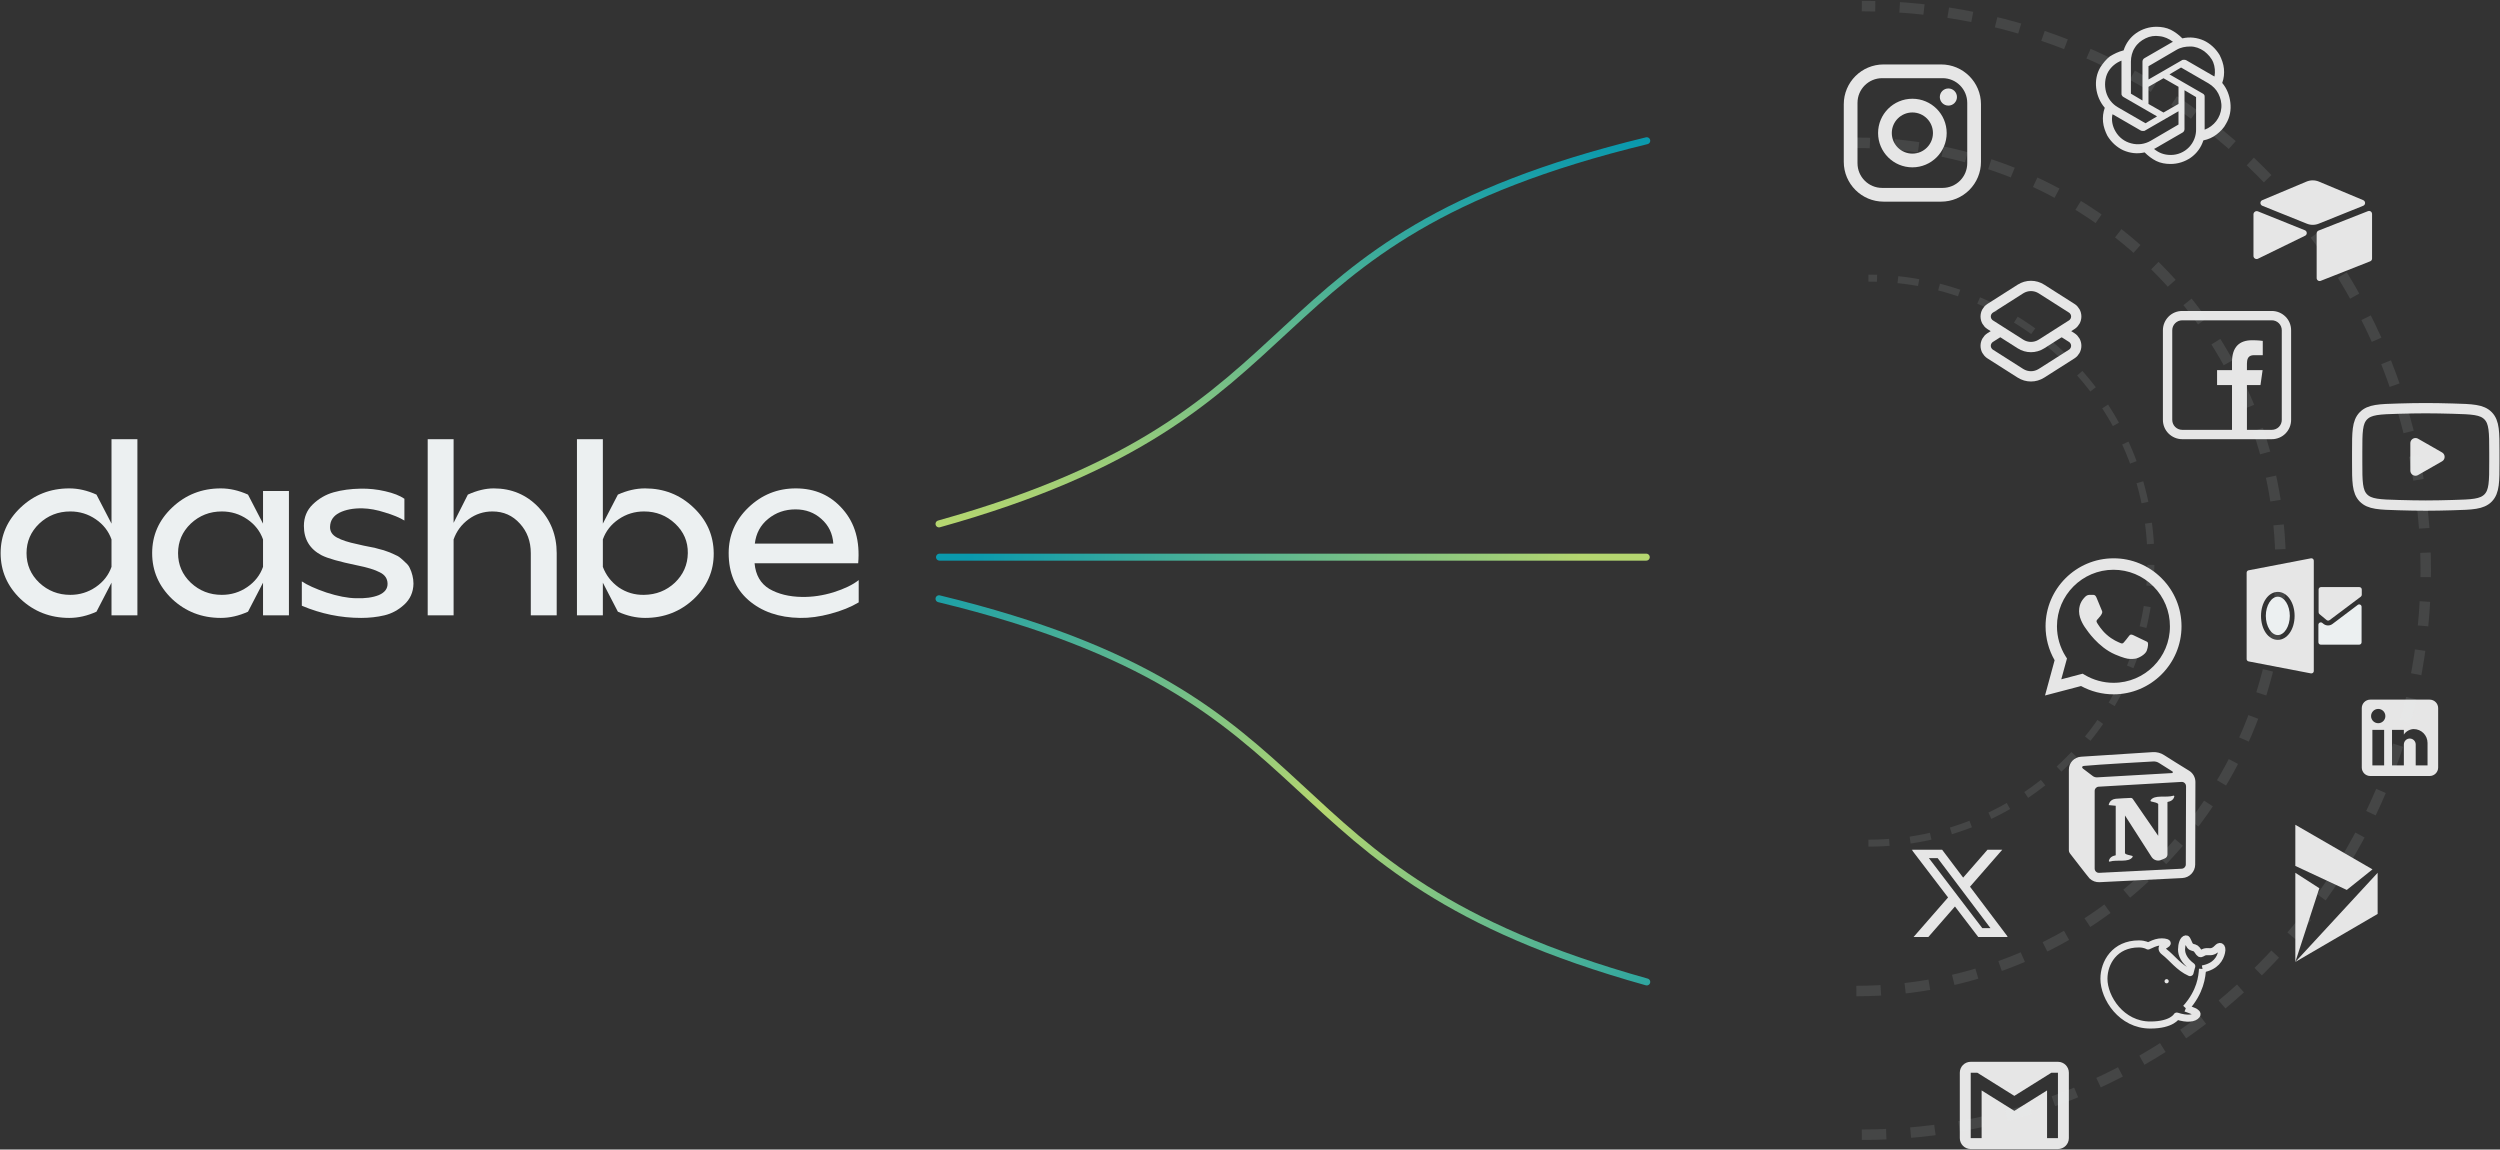 <svg width="1792" height="824" viewBox="0 0 1792 824" fill="none" xmlns="http://www.w3.org/2000/svg">
<rect x="0" y="0" width="1792" height="824" fill="#333333" stroke="none"/>
<path d="M14.75 429.366C5.219 420.206 0.453 409.251 0.453 396.501C0.453 383.752 5.219 372.858 14.75 363.822C24.405 354.662 36.041 350.082 49.658 350.082C56.094 350.082 62.593 351.567 69.154 354.538L79.923 375.334V314.803H98.491V441.064H79.923V417.669L69.154 438.464C62.593 441.435 56.094 442.921 49.658 442.921C36.041 442.921 24.405 438.403 14.75 429.366ZM50.4 366.607C41.735 366.607 34.308 369.516 28.119 375.334C22.053 381.152 19.021 388.208 19.021 396.501C19.021 404.795 22.053 411.851 28.119 417.669C34.308 423.487 41.735 426.395 50.4 426.395C57.085 426.395 63.15 424.539 68.597 420.825C74.043 417.112 77.819 412.284 79.923 406.342V386.66C77.819 380.719 74.043 375.891 68.597 372.178C63.15 368.464 57.085 366.607 50.4 366.607Z" fill="#ECF0F1"/>
<path d="M158.272 442.921C144.655 442.921 133.019 438.403 123.364 429.366C113.833 420.206 109.067 409.251 109.067 396.501C109.067 383.752 113.833 372.858 123.364 363.822C133.019 354.662 144.655 350.082 158.272 350.082C164.708 350.082 171.207 351.567 177.768 354.538L188.537 375.334V351.939H207.105V441.064H188.537V417.669L177.768 438.464C171.207 441.435 164.708 442.921 158.272 442.921ZM136.733 375.334C130.667 381.152 127.635 388.208 127.635 396.501C127.635 404.795 130.667 411.851 136.733 417.669C142.922 423.487 150.349 426.395 159.014 426.395C165.699 426.395 171.764 424.539 177.211 420.825C182.657 417.112 186.433 412.284 188.537 406.342V386.66C186.433 380.719 182.657 375.891 177.211 372.178C171.764 368.464 165.699 366.607 159.014 366.607C150.349 366.607 142.922 369.516 136.733 375.334Z" fill="#ECF0F1"/>
<path d="M216.347 434.194V416.74C220.184 419.34 226.064 422.001 233.986 424.724C242.032 427.324 249.026 428.685 254.967 428.809C261.652 429.057 267.16 428.314 271.493 426.581C275.825 424.724 277.93 421.939 277.806 418.226C277.682 414.636 275.825 411.974 272.235 410.241C268.769 408.385 263.323 406.714 255.896 405.228C243.27 402.629 234.79 400.215 230.458 397.987C222.041 393.531 217.832 386.537 217.832 377.005C217.832 370.816 219.936 365.679 224.145 361.594C228.477 357.385 233.491 354.476 239.185 352.867C245.003 351.258 251.378 350.391 258.31 350.268C264.375 350.144 270.317 350.763 276.135 352.124C282.076 353.486 286.656 355.281 289.875 357.509V373.106C286.409 371.002 281.767 369.083 275.949 367.35C270.255 365.493 264.87 364.503 259.795 364.379C253.234 364.255 247.726 365.308 243.27 367.536C238.937 369.764 236.709 373.106 236.585 377.562C236.462 380.904 238.133 383.504 241.599 385.361C245.065 387.217 249.83 388.765 255.896 390.003C256.515 390.127 258.124 390.498 260.723 391.117C263.447 391.612 265.303 391.983 266.294 392.231C267.408 392.355 269.203 392.788 271.678 393.531C274.278 394.149 276.135 394.706 277.249 395.202C278.487 395.573 280.158 396.254 282.262 397.244C284.366 398.111 285.914 398.977 286.904 399.844C288.018 400.71 289.256 401.824 290.617 403.186C292.103 404.424 293.155 405.785 293.774 407.271C294.517 408.756 295.136 410.489 295.631 412.47C296.126 414.326 296.373 416.307 296.373 418.411C296.25 424.477 294.022 429.49 289.689 433.451C285.48 437.289 280.777 439.826 275.578 441.064C270.379 442.302 264.808 442.921 258.867 442.921C244.26 442.921 230.087 440.012 216.347 434.194Z" fill="#ECF0F1"/>
<path d="M306.574 441.064V314.803H325.142V374.777L335.354 354.538C341.915 351.567 348.104 350.082 353.922 350.082C366.672 350.082 377.379 354.6 386.044 363.637C394.709 372.673 399.042 383.628 399.042 396.501V441.064H380.474V396.501C380.474 388.084 377.874 381.028 372.675 375.334C367.476 369.516 360.916 366.607 352.993 366.607C346.68 366.607 340.986 368.464 335.911 372.178C330.836 375.891 327.246 380.719 325.142 386.66V441.064H306.574Z" fill="#ECF0F1"/>
<path d="M413.556 314.803H432.124V375.334L442.893 354.538C449.454 351.567 455.953 350.082 462.389 350.082C475.882 350.082 487.394 354.6 496.925 363.637C506.581 372.673 511.47 383.628 511.594 396.501C511.718 409.251 506.952 420.206 497.297 429.366C487.642 438.403 476.006 442.921 462.389 442.921C455.953 442.921 449.454 441.435 442.893 438.464L432.124 417.669V441.064H413.556V314.803ZM432.124 406.342C434.352 412.284 438.128 417.173 443.45 421.011C448.897 424.724 454.962 426.519 461.647 426.395C470.312 426.272 477.677 423.363 483.742 417.669C489.808 411.851 492.902 404.795 493.026 396.501C493.15 388.208 490.117 381.152 483.928 375.334C477.739 369.516 470.312 366.607 461.647 366.607C454.962 366.607 448.897 368.464 443.45 372.178C438.004 375.891 434.228 380.719 432.124 386.66V406.342Z" fill="#ECF0F1"/>
<path d="M522.309 396.501C522.309 383.752 527.013 372.858 536.421 363.822C545.952 354.662 557.278 350.082 570.4 350.082C584.263 350.082 595.528 355.095 604.193 365.122C612.858 375.025 616.509 387.898 615.148 403.743H540.877C541.62 412.16 545.147 418.288 551.46 422.125C557.897 425.838 565.696 427.757 574.856 427.881C582.283 428.005 589.834 426.891 597.508 424.539C605.307 422.063 611.311 419.154 615.519 415.812V431.78C609.949 435.122 603.203 437.846 595.28 439.95C587.482 442.054 580.179 443.045 573.37 442.921C558.269 442.673 545.952 438.403 536.421 430.109C527.013 421.815 522.309 410.613 522.309 396.501ZM570.214 365.122C562.663 365.122 556.102 367.412 550.532 371.992C545.086 376.448 541.929 382.328 541.063 389.631H597.323C596.828 382.452 593.981 376.572 588.782 371.992C583.706 367.412 577.517 365.122 570.214 365.122Z" fill="#ECF0F1"/>
<path d="M1350.14 46.198H1391.44C1407.18 46.198 1419.96 58.982 1419.96 74.715V116.015C1419.96 123.578 1416.95 130.831 1411.61 136.179C1406.26 141.527 1399.01 144.532 1391.44 144.532H1350.14C1334.41 144.532 1321.62 131.748 1321.62 116.015V74.715C1321.62 58.966 1334.39 46.198 1350.14 46.198ZM1349.16 56.032C1339.38 56.032 1331.46 63.956 1331.46 73.732V116.998C1331.46 126.782 1339.37 134.698 1349.16 134.698H1392.43C1397.12 134.698 1401.62 132.834 1404.94 129.514C1408.26 126.195 1410.12 121.693 1410.12 116.998V73.732C1410.12 63.948 1402.21 56.032 1392.43 56.032H1349.16ZM1396.6 63.407C1400 63.407 1402.75 66.158 1402.75 69.553C1402.75 72.947 1400 75.698 1396.6 75.698C1393.21 75.698 1390.46 72.947 1390.46 69.553C1390.46 66.158 1393.21 63.407 1396.6 63.407ZM1370.79 70.782C1384.37 70.782 1395.38 81.788 1395.38 95.365C1395.38 108.942 1384.37 119.948 1370.79 119.948C1357.21 119.948 1346.21 108.942 1346.21 95.365C1346.21 81.788 1357.21 70.782 1370.79 70.782ZM1370.79 80.615C1362.65 80.615 1356.04 87.219 1356.04 95.365C1356.04 103.511 1362.65 110.115 1370.79 110.115C1378.94 110.115 1385.54 103.511 1385.54 95.365C1385.54 87.219 1378.94 80.615 1370.79 80.615Z" fill="#E6E6E6"/>
<path fill-rule="evenodd" clip-rule="evenodd" d="M1564.2 314.803C1560.53 314.803 1557.05 313.346 1554.42 310.753C1551.8 308.161 1550.37 304.644 1550.37 300.975V236.728C1550.37 233.06 1551.83 229.575 1554.42 226.95C1557.01 224.325 1560.53 222.901 1564.2 222.901H1628.45C1632.12 222.901 1635.6 224.358 1638.23 226.95C1640.85 229.542 1642.27 233.06 1642.27 236.728V300.975C1642.27 304.644 1640.82 308.128 1638.23 310.753C1635.63 313.378 1632.12 314.803 1628.45 314.803H1564.2ZM1620.31 276.018H1610.6V308.109H1628.45C1630.34 308.114 1632.16 307.364 1633.5 306.025C1634.84 304.686 1635.59 302.869 1635.58 300.975V236.728C1635.58 234.836 1634.83 233.021 1633.49 231.682C1632.16 230.344 1630.34 229.593 1628.45 229.595H1564.2C1560.27 229.606 1557.08 232.793 1557.07 236.728V300.975C1557.08 304.911 1560.27 308.098 1564.2 308.109H1599.9V276.018H1589.2V265.321H1599.9V259.572C1599.9 248.679 1605.2 243.888 1614.27 243.888C1618.52 243.888 1620.8 244.197 1621.89 244.347L1621.95 244.354V254.592H1615.78C1612.67 254.592 1611.2 255.924 1610.76 258.608C1610.65 259.307 1610.6 260.014 1610.6 260.721V265.295H1621.83L1620.31 276.018Z" fill="#E6E6E6"/>
<path d="M1448.28 246.58L1426.57 232.769C1424.56 231.484 1423.33 229.258 1423.33 226.865C1423.33 224.472 1424.56 222.246 1426.57 220.961L1448.27 207.149C1452.86 204.23 1458.72 204.23 1463.31 207.149L1485.01 220.961C1487.03 222.246 1488.25 224.472 1488.25 226.865C1488.25 229.258 1487.03 231.484 1485.01 232.769L1463.31 246.58C1458.72 249.5 1452.86 249.5 1448.28 246.58Z" stroke="#E6E6E6" stroke-width="7.375"/>
<path d="M1477.79 237.365L1485.01 241.961C1487.03 243.246 1488.25 245.472 1488.25 247.865C1488.25 250.258 1487.03 252.484 1485.01 253.769L1463.31 267.58C1458.72 270.5 1452.86 270.5 1448.27 267.58L1426.57 253.769C1424.56 252.484 1423.33 250.258 1423.33 247.865C1423.33 245.472 1424.56 243.246 1426.57 241.961L1433.79 237.365" stroke="#E6E6E6" stroke-width="7.375"/>
<path d="M1741.58 501.49C1744.94 501.49 1747.67 504.214 1747.67 507.573V550.157C1747.67 553.516 1744.94 556.24 1741.58 556.24H1699C1695.64 556.24 1692.92 553.516 1692.92 550.157V507.573C1692.92 504.214 1695.64 501.49 1699 501.49H1741.58ZM1740.06 548.636V532.515C1740.06 527.039 1735.62 522.599 1730.15 522.599C1727.56 522.599 1724.55 524.181 1723.09 526.553V523.177H1714.6V548.636H1723.09V533.64C1723.09 531.298 1724.98 529.382 1727.32 529.382C1728.45 529.382 1729.53 529.831 1730.33 530.629C1731.13 531.428 1731.58 532.511 1731.58 533.64V548.636H1740.06ZM1704.72 518.402C1706.07 518.402 1707.37 517.863 1708.33 516.905C1709.29 515.947 1709.83 514.647 1709.83 513.292C1709.83 510.463 1707.55 508.151 1704.72 508.151C1701.88 508.151 1699.58 510.453 1699.58 513.292C1699.58 516.12 1701.89 518.402 1704.72 518.402ZM1708.95 548.636V523.177H1700.52V548.636H1708.95Z" fill="#E6E6E6"/>
<path d="M1748.62 327.492L1731.42 337.325V317.659L1748.62 327.492Z" fill="#E6E6E6"/>
<path d="M1748.62 327.492L1731.42 337.325V317.659L1748.62 327.492Z" stroke="#E6E6E6" stroke-width="7.375" stroke-linejoin="round"/>
<path d="M1689.63 330.973V324.011C1689.63 309.777 1689.62 302.658 1694.07 298.08C1698.53 293.498 1705.54 293.301 1719.56 292.903C1726.2 292.716 1732.98 292.584 1738.79 292.584C1744.6 292.584 1751.38 292.716 1758.03 292.903C1772.04 293.301 1779.05 293.498 1783.5 298.08C1787.95 302.663 1787.96 309.782 1787.96 324.011V330.968C1787.96 345.207 1787.96 352.321 1783.51 356.904C1779.06 361.481 1772.05 361.683 1758.03 362.076C1751.39 362.268 1744.6 362.4 1738.79 362.4C1732.98 362.4 1726.2 362.268 1719.56 362.076C1705.54 361.683 1698.53 361.486 1694.07 356.904C1689.62 352.321 1689.63 345.202 1689.63 330.973Z" stroke="#E6E6E6" stroke-width="7.375"/>
<mask id="mask0_1108_214" style="mask-type:luminance" maskUnits="userSpaceOnUse" x="1370" y="605" width="70" height="70">
<path d="M1370.29 605.865H1439.29V674.865H1370.29V605.865Z" fill="white"/>
</mask>
<g mask="url(#mask0_1108_214)">
<path d="M1424.63 609.098H1435.21L1412.1 635.584L1439.29 671.632H1418L1401.31 649.774L1382.24 671.632H1371.65L1396.37 643.293L1370.29 609.103H1392.13L1407.19 629.079L1424.63 609.098ZM1420.91 665.284H1426.77L1388.92 615.116H1382.63L1420.91 665.284Z" fill="#E6E6E6"/>
</g>
<path d="M1592.89 59.456C1594.12 56.073 1594.43 52.691 1594.12 49.313C1593.81 45.935 1592.58 42.553 1591.05 39.48C1588.28 34.873 1584.28 31.185 1579.68 29.032C1574.76 26.883 1569.53 26.269 1564.31 27.498C1561.86 25.039 1559.09 22.886 1556.01 21.352C1552.94 19.818 1549.25 19.198 1545.88 19.198C1540.6 19.168 1535.44 20.779 1531.13 23.81C1526.82 26.878 1523.75 31.185 1522.21 36.102C1518.52 37.021 1515.45 38.56 1512.38 40.404C1509.62 42.553 1507.46 45.321 1505.62 48.084C1502.86 52.696 1501.93 57.917 1502.55 63.144C1503.16 68.355 1505.3 73.269 1508.69 77.274C1507.53 80.521 1507.11 83.987 1507.46 87.417C1507.77 90.8 1509 94.178 1510.53 97.25C1513.3 101.862 1517.3 105.55 1521.91 107.698C1526.82 109.852 1532.05 110.466 1537.27 109.237C1539.73 111.696 1542.49 113.844 1545.57 115.383C1548.64 116.922 1552.33 117.532 1555.71 117.532C1560.98 117.564 1566.14 115.954 1570.46 112.925C1574.76 109.852 1577.83 105.55 1579.37 100.633C1582.84 99.974 1586.11 98.499 1588.9 96.331C1591.66 94.178 1594.12 91.719 1595.66 88.646C1598.42 84.039 1599.34 78.813 1598.73 73.591C1598.12 68.365 1596.27 63.448 1592.89 59.456ZM1556.01 111.076C1551.1 111.076 1547.41 109.537 1544.03 106.774C1544.03 106.774 1544.34 106.464 1544.65 106.464L1564.31 95.097C1564.86 94.851 1565.3 94.413 1565.54 93.868C1565.79 93.394 1565.89 92.86 1565.85 92.329V64.678L1574.15 69.594V92.334C1574.32 97.25 1572.48 102.024 1569.06 105.559C1565.64 109.095 1560.93 111.088 1556.01 111.076ZM1516.38 94.178C1514.22 90.49 1513.3 86.188 1514.22 81.886C1514.22 81.886 1514.53 82.196 1514.84 82.196L1534.5 93.563C1534.98 93.813 1535.51 93.921 1536.04 93.873C1536.66 93.873 1537.27 93.873 1537.58 93.563L1561.55 79.737V89.261L1541.57 100.938C1537.39 103.366 1532.42 104.03 1527.74 102.782C1522.83 101.553 1518.83 98.48 1516.38 94.178ZM1511.15 51.466C1513.32 47.792 1516.68 44.97 1520.68 43.472V66.831C1520.68 67.441 1520.68 68.06 1520.98 68.365C1521.23 68.911 1521.67 69.348 1522.21 69.594L1546.18 83.425L1537.89 88.341L1518.22 76.969C1513.99 74.579 1510.89 70.595 1509.62 65.907C1508.39 61.3 1508.69 55.769 1511.15 51.466ZM1579.06 67.136L1555.09 53.31L1563.39 48.394L1583.06 59.761C1586.13 61.605 1588.59 64.063 1590.13 67.136C1591.66 70.209 1592.58 73.591 1592.27 77.279C1591.98 80.74 1590.7 84.045 1588.59 86.803C1586.44 89.571 1583.67 91.719 1580.29 92.948V69.594C1580.29 68.98 1580.29 68.365 1579.98 68.06C1579.98 68.06 1579.68 67.441 1579.06 67.136ZM1587.36 54.844C1587.36 54.844 1587.05 54.539 1586.74 54.539L1567.08 43.167C1566.46 42.862 1566.16 42.862 1565.54 42.862C1564.93 42.862 1564.31 42.862 1564 43.167L1540.03 56.998V47.469L1560.01 35.792C1563.08 33.948 1566.46 33.334 1570.15 33.334C1573.53 33.334 1576.91 34.563 1579.98 36.716C1582.75 38.865 1585.21 41.633 1586.44 44.706C1587.67 47.779 1587.97 51.466 1587.36 54.844ZM1535.73 72.053L1527.44 67.136V44.091C1527.44 40.709 1528.36 37.021 1530.2 34.258C1532.05 31.185 1534.81 29.032 1537.89 27.498C1541.02 25.926 1544.57 25.387 1548.02 25.959C1551.41 26.269 1554.78 27.803 1557.55 29.956C1557.55 29.956 1557.24 30.261 1556.94 30.261L1537.27 41.633C1536.73 41.879 1536.29 42.317 1536.04 42.862C1535.73 43.477 1535.73 43.782 1535.73 44.396V72.053ZM1540.03 62.219L1550.79 56.073L1561.55 62.219V74.511L1550.79 80.657L1540.03 74.511V62.219Z" fill="#E6E6E6"/>
<path d="M1475.14 815.815H1467.33V781.617L1443.88 796.273L1420.43 781.617V815.815H1412.61V768.915H1417.3L1443.88 785.525L1470.45 768.915H1475.14M1475.14 761.098H1412.61C1408.27 761.098 1404.79 764.576 1404.79 768.915V815.815C1404.79 820.132 1408.29 823.631 1412.61 823.631H1475.14C1479.46 823.631 1482.96 820.132 1482.96 815.815V768.915C1482.96 764.598 1479.46 761.098 1475.14 761.098Z" fill="#E6E6E6"/>
<path d="M1339.29 604.365C1451.05 604.365 1541.79 513.628 1541.79 401.865C1541.79 290.102 1451.05 199.365 1339.29 199.365" stroke="#ECF0F1" stroke-opacity="0.1" stroke-width="5" stroke-dasharray="15 15"/>
<path d="M1330.66 710.365C1498.52 710.365 1634.79 574.147 1634.79 406.365C1634.79 238.583 1498.52 102.365 1330.66 102.365" stroke="#ECF0F1" stroke-opacity="0.1" stroke-width="7.51" stroke-dasharray="17.51 17.51"/>
<path d="M1334.56 813.365C1557.66 813.365 1738.79 632.115 1738.79 408.865C1738.79 185.615 1557.66 4.365 1334.56 4.365" stroke="#ECF0F1" stroke-opacity="0.1" stroke-width="7.51" stroke-dasharray="17.51 17.51"/>
<path d="M1549.46 414.506C1540.35 405.31 1527.93 400.155 1514.99 400.198C1488.14 400.198 1466.26 422.077 1466.26 448.922C1466.26 457.527 1468.53 465.885 1472.75 473.26L1465.87 498.532L1491.68 491.747C1498.81 495.631 1506.83 497.696 1514.99 497.696C1541.83 497.696 1563.71 475.817 1563.71 448.972C1563.71 435.942 1558.65 423.7 1549.46 414.506ZM1514.99 489.436C1507.71 489.436 1500.58 487.469 1494.34 483.782L1492.86 482.897L1477.52 486.928L1481.61 471.982L1480.62 470.457C1476.58 464.002 1474.43 456.54 1474.43 448.922C1474.43 426.601 1492.62 408.409 1514.94 408.409C1525.76 408.409 1535.93 412.638 1543.55 420.308C1551.18 427.894 1555.45 438.217 1555.4 448.972C1555.5 471.293 1537.31 489.436 1514.99 489.436ZM1537.21 459.149C1535.98 458.559 1529.98 455.609 1528.9 455.167C1527.77 454.773 1526.99 454.577 1526.15 455.757C1525.31 456.986 1523 459.739 1522.31 460.526C1521.63 461.362 1520.89 461.46 1519.66 460.821C1518.43 460.231 1514.5 458.903 1509.88 454.773C1506.24 451.528 1503.83 447.546 1503.09 446.317C1502.4 445.087 1502.99 444.448 1503.63 443.809C1504.17 443.268 1504.86 442.383 1505.45 441.695C1506.04 441.007 1506.29 440.466 1506.68 439.679C1507.07 438.843 1506.88 438.155 1506.58 437.565C1506.29 436.975 1503.83 430.977 1502.84 428.518C1501.86 426.158 1500.83 426.453 1500.09 426.404H1497.73C1496.9 426.404 1495.62 426.699 1494.49 427.928C1493.41 429.157 1490.26 432.107 1490.26 438.106C1490.26 444.104 1494.63 449.906 1495.22 450.692C1495.81 451.528 1503.83 463.82 1516.02 469.081C1518.92 470.359 1521.18 471.097 1522.95 471.638C1525.86 472.572 1528.51 472.424 1530.62 472.129C1532.98 471.785 1537.85 469.179 1538.83 466.327C1539.87 463.476 1539.87 461.067 1539.52 460.526C1539.18 459.985 1538.44 459.739 1537.21 459.149Z" fill="#E6E6E6"/>
<path d="M1657.76 129.278C1656.23 129.278 1654.68 129.589 1653.23 130.201L1621.59 143.49C1619.81 144.238 1619.86 146.754 1621.64 147.502L1653.45 160.303C1656.23 161.451 1659.35 161.451 1662.14 160.303L1693.95 147.502C1695.73 146.797 1695.73 144.238 1693.99 143.49L1662.27 130.201C1660.84 129.592 1659.31 129.279 1657.76 129.278ZM1698.17 151.183C1697.9 151.186 1697.63 151.241 1697.38 151.344L1661.92 165.289C1661.1 165.625 1660.56 166.431 1660.58 167.32V199.318C1660.59 200.024 1660.94 200.681 1661.51 201.086C1662.09 201.478 1662.83 201.559 1663.48 201.303L1698.95 187.312C1699.77 187.002 1700.31 186.21 1700.29 185.332V153.329C1700.29 152.759 1700.07 152.213 1699.66 151.812C1699.27 151.412 1698.73 151.186 1698.17 151.183ZM1617.68 151.323C1617.05 151.299 1616.43 151.546 1615.98 152.003C1615.57 152.38 1615.32 152.905 1615.29 153.465V183.517C1615.29 185.106 1617.12 186.169 1618.51 185.459L1652.32 168.952C1653.97 168.162 1653.84 165.688 1652.1 165.025L1618.42 151.476C1618.19 151.382 1617.94 151.33 1617.68 151.323Z" fill="#E6E6E6"/>
<path d="M1566.81 722.686C1577.42 710.755 1578.39 699.953 1578.76 694.535" stroke="#E6E6E6" stroke-width="5.055" stroke-linejoin="round"/>
<path d="M1578.76 694.537C1588.26 692.751 1591.39 687.153 1592.41 682.618C1592.97 680.164 1592.45 678.922 1591.76 678.555C1591.08 678.184 1590.23 678.687 1589.46 679.51C1585.56 683.655 1583.23 681.568 1580.37 682.336C1578.8 682.761 1577.86 683.977 1576.96 683.491C1576.06 683.004 1575.19 680.804 1573.92 679.892C1572.65 678.978 1570.97 679.347 1569.83 677.901C1568.69 676.458 1567.85 672.877 1566.99 672.984C1564.94 672.984 1563.74 677.099 1563.73 680.612C1563.72 684.229 1565.63 688.628 1571.06 692.623C1571.06 692.623 1570.13 695.628 1569.82 697.171H1569.83C1561.68 693.531 1557.17 686.731 1551.26 682.21C1549.4 680.787 1549.43 679.36 1550.59 678.316C1551.75 677.273 1553.8 676.577 1553.44 675.979C1553.08 675.381 1550.32 674.882 1547.63 675.251C1544.95 675.621 1542.34 676.86 1539.73 678.097C1539.73 678.097 1537.41 676.598 1533.16 676.598C1515.72 676.598 1508.1 690.115 1508.1 701.593C1508.1 715.28 1520.66 734.737 1541.32 734.737C1556.96 734.737 1560.33 728.32 1560.33 728.32C1567.98 730.808 1572.87 729.946 1574.61 727.633C1576.16 725.571 1569.93 723.905 1566.8 722.686" stroke="#E6E6E6" stroke-width="5.055" stroke-linejoin="round"/>
<path d="M1553.04 704.862C1553.88 704.862 1554.56 704.184 1554.56 703.347C1554.56 702.509 1553.88 701.831 1553.04 701.831C1552.21 701.831 1551.53 702.509 1551.53 703.347C1551.53 704.184 1552.21 704.862 1553.04 704.862Z" fill="#E6E6E6"/>
<path d="M1645.29 591.198L1700.6 623.157L1682.17 637.907L1645.29 620.698V591.198ZM1645.29 625.615L1662.5 636.678L1645.29 689.532L1704.29 625.615V655.115L1645.29 689.532V625.615Z" fill="#E6E6E6"/>
<path opacity="0.8" d="M673.083 375.534C960.418 295.32 882.399 173.169 1180.39 100.87" stroke="url(#paint0_linear_1108_214)" stroke-width="5" stroke-linecap="round"/>
<path opacity="0.8" d="M1180.39 703.859C893.055 623.646 971.075 501.494 673.083 429.196" stroke="url(#paint1_linear_1108_214)" stroke-width="5" stroke-linecap="round"/>
<path d="M1656.5 400.198L1611.8 408.794C1611.4 408.868 1611.03 409.081 1610.78 409.396C1610.52 409.71 1610.38 410.107 1610.39 410.514V472.412C1610.39 472.813 1610.53 473.201 1610.79 473.509C1611.05 473.816 1611.4 474.024 1611.8 474.097L1656.5 482.693H1656.81C1657.27 482.693 1657.7 482.512 1658.03 482.19C1658.35 481.867 1658.53 481.43 1658.53 480.974V401.917C1658.53 401.663 1658.48 401.41 1658.38 401.179C1658.27 400.947 1658.12 400.742 1657.92 400.577C1657.73 400.413 1657.5 400.293 1657.25 400.228C1657.01 400.162 1656.75 400.152 1656.5 400.198ZM1632.74 458.657C1625.86 458.657 1620.7 451.091 1620.7 441.463C1620.7 431.834 1626 424.269 1632.74 424.269C1639.48 424.269 1644.77 431.834 1644.77 441.463C1644.77 451.091 1639.48 458.657 1632.74 458.657ZM1691.2 420.83H1663.69C1663.23 420.83 1662.79 421.011 1662.47 421.334C1662.15 421.656 1661.97 422.094 1661.97 422.55V438.884C1661.97 439.133 1662.03 439.38 1662.13 439.605C1662.24 439.831 1662.4 440.031 1662.59 440.19L1667.75 444.489C1668.05 444.729 1668.42 444.859 1668.81 444.859C1669.2 444.859 1669.57 444.729 1669.88 444.489L1692.23 427.708C1692.44 427.547 1692.62 427.34 1692.74 427.101C1692.86 426.862 1692.92 426.599 1692.92 426.332V422.55C1692.92 422.094 1692.74 421.656 1692.41 421.334C1692.09 421.011 1691.65 420.83 1691.2 420.83Z" fill="#E6E6E6"/>
<path fill-rule="evenodd" clip-rule="evenodd" d="M1483.68 611.649C1483.68 611.649 1497 628.919 1497.8 629.685C1499.73 631.534 1502.34 632.499 1505.01 632.35C1518.95 631.65 1550.87 630.051 1564.25 629.385C1569.43 629.119 1573.49 624.855 1573.51 619.676L1573.67 560.555C1573.67 557.241 1571.96 554.177 1569.14 552.445C1564.16 549.38 1554.3 543.302 1551.32 541.32C1548.89 539.704 1545.99 538.938 1543.06 539.122C1533.14 539.754 1504.01 541.636 1491.69 542.419C1486.76 542.735 1482.96 546.782 1482.96 551.645V609.567C1482.96 610.317 1483.21 611.049 1483.68 611.632V611.649ZM1566.96 563.503V563.536L1566.79 619.659C1566.79 621.275 1565.51 622.607 1563.9 622.69L1504.66 625.655C1503.83 625.705 1503.01 625.388 1502.41 624.822C1501.81 624.256 1501.46 623.456 1501.46 622.624V566.933C1501.46 565.318 1502.71 563.986 1504.33 563.902L1563.73 560.472C1564.56 560.422 1565.38 560.722 1565.99 561.304C1566.59 561.871 1566.94 562.67 1566.94 563.503H1566.96ZM1547.01 599.175V576.326C1545.96 575.127 1544.29 575.21 1541.9 574.478C1541.73 574.428 1541.58 574.294 1541.51 574.128C1541.45 573.961 1541.46 573.761 1541.56 573.612C1544.43 569.398 1552.61 572.029 1557.93 570.347C1558.08 570.297 1558.27 570.314 1558.4 570.431C1558.53 570.547 1558.58 570.714 1558.55 570.88C1558.03 573.195 1556.22 574.378 1553.64 574.877V612.465C1553.64 613.714 1552.89 614.863 1551.72 615.329C1550.66 615.762 1549.54 616.229 1549.54 616.229C1546.98 617.561 1543.83 616.712 1542.26 614.28L1523.18 584.52V611.616C1524.21 612.815 1525.89 612.731 1528.29 613.464C1528.46 613.514 1528.61 613.647 1528.67 613.814C1528.74 613.98 1528.72 614.18 1528.62 614.33C1525.74 618.544 1517.58 615.912 1512.25 617.594C1512.1 617.661 1511.92 617.628 1511.79 617.511C1511.65 617.411 1511.6 617.228 1511.64 617.061C1512.15 614.747 1513.97 613.564 1516.55 613.064V577.575L1511.52 577.092C1511.52 577.092 1511.87 573.012 1516.67 572.546C1519.03 572.313 1525.21 572.046 1527.44 571.946C1527.94 571.93 1528.42 572.163 1528.72 572.579L1547.03 599.142L1547.01 599.175ZM1500.05 556.225C1500.96 556.924 1502.11 557.274 1503.26 557.208C1511.74 556.725 1547.93 554.66 1556.9 554.143C1557.18 554.127 1557.42 553.927 1557.48 553.66C1557.55 553.394 1557.43 553.111 1557.2 552.961C1553.22 550.479 1549.31 548.048 1547.61 546.916C1546.39 546.116 1544.94 545.733 1543.48 545.816C1543.48 545.816 1502.34 548.081 1493.88 548.997C1492.82 549.114 1492.58 549.497 1492.55 549.647C1492.4 550.163 1492.58 550.546 1493 550.879C1494.7 552.178 1498.11 554.759 1500.05 556.225Z" fill="#E6E6E6"/>
<path d="M1632.74 427.708C1628.06 427.708 1624.14 434 1624.14 441.463C1624.14 448.925 1628.06 455.218 1632.74 455.218C1637.42 455.218 1641.34 448.925 1641.34 441.463C1641.34 434 1637.42 427.708 1632.74 427.708Z" fill="#ECF0F1"/>
<path d="M1691.95 433.485C1691.68 433.321 1691.37 433.234 1691.06 433.234C1690.74 433.234 1690.43 433.321 1690.17 433.485L1671.94 447.24C1671 447.962 1669.84 448.344 1668.66 448.326C1667.47 448.307 1666.32 447.888 1665.41 447.137L1664.65 446.518C1664.4 446.309 1664.1 446.176 1663.77 446.134C1663.45 446.092 1663.12 446.142 1662.83 446.279C1662.53 446.416 1662.28 446.634 1662.1 446.907C1661.93 447.181 1661.83 447.499 1661.83 447.825V460.376C1661.83 460.832 1662.01 461.269 1662.33 461.592C1662.66 461.914 1663.09 462.095 1663.55 462.095H1691.06C1691.52 462.095 1691.95 461.914 1692.28 461.592C1692.6 461.269 1692.78 460.832 1692.78 460.376V434.998C1692.79 434.695 1692.71 434.396 1692.57 434.131C1692.42 433.865 1692.21 433.642 1691.95 433.485Z" fill="#ECF0F1"/>
<line opacity="0.8" x1="673.438" y1="399.365" x2="1180.04" y2="399.365" stroke="url(#paint2_linear_1108_214)" stroke-width="5" stroke-linecap="round"/>
<defs>
<linearGradient id="paint0_linear_1108_214" x1="926.737" y1="100.87" x2="926.737" y2="375.534" gradientUnits="userSpaceOnUse">
<stop stop-color="#00B3CC"/>
<stop offset="1" stop-color="#D6FF7F"/>
</linearGradient>
<linearGradient id="paint1_linear_1108_214" x1="691.234" y1="357.02" x2="1164.6" y2="820.954" gradientUnits="userSpaceOnUse">
<stop stop-color="#00B3CC"/>
<stop offset="0.511" stop-color="#D6FF7F"/>
<stop offset="1" stop-color="#00B3CC"/>
</linearGradient>
<linearGradient id="paint2_linear_1108_214" x1="706.818" y1="332.68" x2="1134.3" y2="401.859" gradientUnits="userSpaceOnUse">
<stop stop-color="#00B3CC"/>
<stop offset="1" stop-color="#D6FF7F"/>
</linearGradient>
</defs>
</svg>
